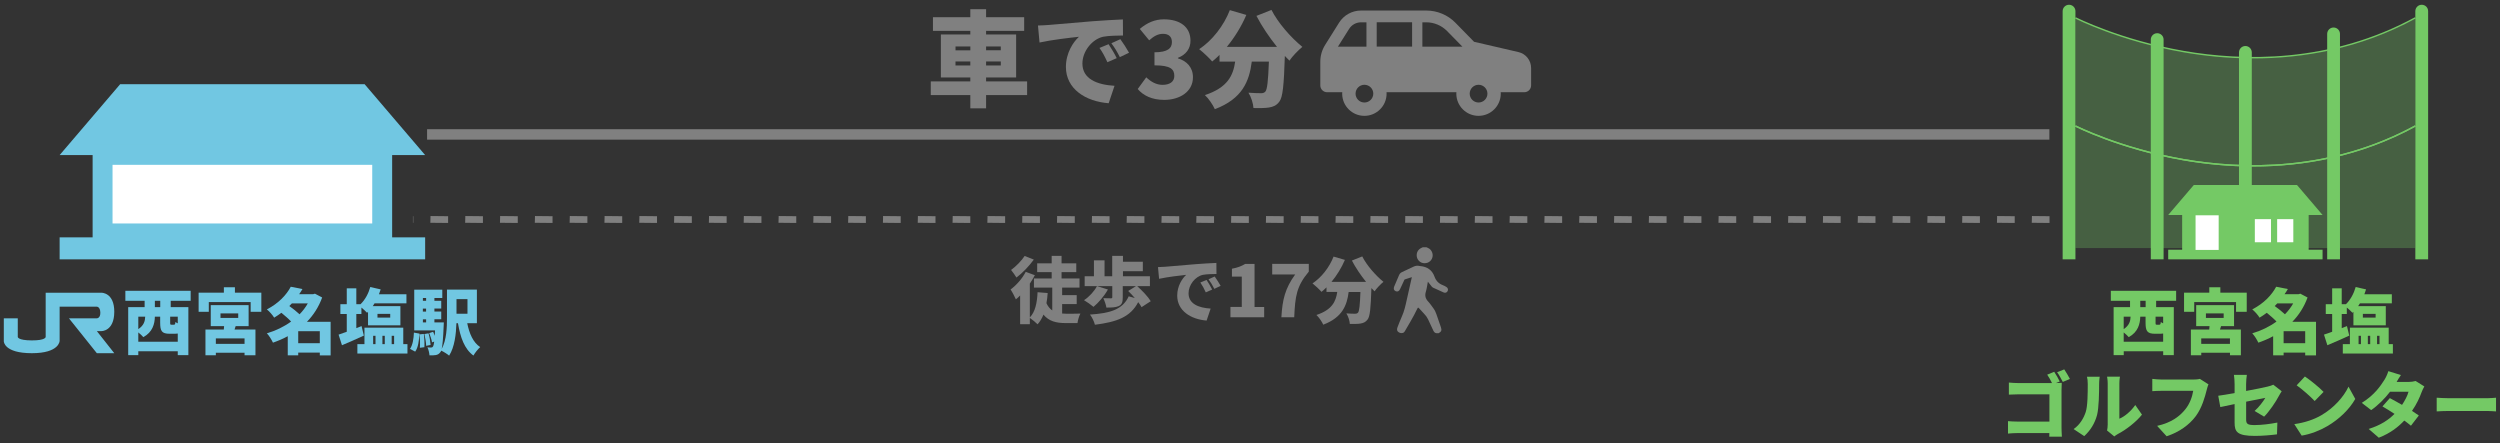 <?xml version="1.0" encoding="utf-8"?>
<!-- Generator: Adobe Illustrator 27.3.1, SVG Export Plug-In . SVG Version: 6.00 Build 0)  -->
<svg version="1.1" id="レイヤー_1" xmlns="http://www.w3.org/2000/svg" xmlns:xlink="http://www.w3.org/1999/xlink" x="0px"
	 y="0px" viewBox="0 0 688 122" style="enable-background:new 0 0 688 122;" xml:space="preserve">
<rect x="0" y="0" width="688" height="122" fill="#333333" stroke="none"/>
<style type="text/css">
	.st0{fill:#74C965;}
	.st1{fill:none;stroke:#74C965;stroke-width:0.391;stroke-miterlimit:10;}
	.st2{fill:#808080;}
	.st3{fill:#71C7E2;}
	.st4{fill:#FFFFFF;}
	.st5{opacity:0.3;fill:#74C965;}
</style>
<g>
	<path class="st0" d="M620.12,45.83c-7.13,0-13.67-0.72-19.25-1.69c-17.54-3.06-29.68-9.23-29.8-9.3l0.18-0.35
		c0.12,0.06,12.22,6.21,29.7,9.26c16.13,2.81,40.26,3.49,63.66-9.26l0.19,0.34C649.4,43.23,633.68,45.83,620.12,45.83z"/>
	<path class="st1" d="M107.93,32.05"/>
	<rect x="117.53" y="35.56" class="st2" width="446.46" height="2.87"/>
	<path class="st2" d="M564.03,61.36l-4.89-0.05l0.05-1.86l4.84,0.05V61.36z M554.45,61.36l-4.89-0.05l0.05-1.86l4.84,0.05V61.36z
		 M544.87,61.36l-4.89-0.05l0.05-1.86l4.84,0.05V61.36z M535.29,61.36l-4.89-0.05l0.05-1.86l4.84,0.05V61.36z M525.71,61.36
		l-4.89-0.05l0.05-1.86l4.84,0.05V61.36z M516.13,61.36l-4.89-0.05l0.05-1.86l4.84,0.05V61.36z M506.55,61.36l-4.89-0.05l0.05-1.86
		l4.84,0.05V61.36z M496.97,61.36l-4.89-0.05l0.05-1.86l4.84,0.05V61.36z M487.39,61.36l-4.89-0.05l0.05-1.86l4.84,0.05V61.36z
		 M477.81,61.36l-4.89-0.05l0.05-1.86l4.84,0.05V61.36z M468.23,61.36l-4.89-0.05l0.05-1.86l4.84,0.05V61.36z M458.64,61.36
		l-4.89-0.05l0.05-1.86l4.84,0.05V61.36z M449.06,61.36l-4.88-0.05l0.05-1.86l4.83,0.05V61.36z M439.48,61.36l-4.89-0.05l0.05-1.86
		l4.84,0.05V61.36z M429.9,61.36l-4.89-0.05l0.05-1.86l4.84,0.05V61.36z M420.32,61.36l-4.89-0.05l0.05-1.86l4.84,0.05V61.36z
		 M410.74,61.36l-4.89-0.05l0.05-1.86l4.84,0.05V61.36z M401.16,61.36l-4.89-0.05l0.05-1.86l4.84,0.05V61.36z M391.58,61.36
		l-4.89-0.05l0.05-1.86l4.84,0.05V61.36z M382,61.36l-4.89-0.05l0.05-1.86L382,59.5V61.36z M372.42,61.36l-4.89-0.05l0.05-1.86
		l4.84,0.05V61.36z M362.84,61.36l-4.89-0.05l0.05-1.86l4.84,0.05V61.36z M353.26,61.36l-4.89-0.05l0.05-1.86l4.84,0.05V61.36z
		 M343.68,61.36l-4.89-0.05l0.05-1.86l4.84,0.05V61.36z M334.1,61.36l-4.89-0.05l0.05-1.86l4.84,0.05V61.36z M324.52,61.36
		l-4.89-0.05l0.05-1.86l4.84,0.05V61.36z M314.94,61.36l-4.89-0.05l0.05-1.86l4.84,0.05V61.36z M305.35,61.36l-4.88-0.05l0.05-1.86
		l4.83,0.05V61.36z M295.78,61.36l-4.9-0.05l0.05-1.86l4.85,0.05V61.36z M286.19,61.36l-4.89-0.05l0.05-1.86l4.84,0.05V61.36z
		 M276.61,61.36l-4.89-0.05l0.05-1.86l4.84,0.05V61.36z M267.03,61.36l-4.89-0.05l0.05-1.86l4.84,0.05V61.36z M257.45,61.36
		l-4.89-0.05l0.05-1.86l4.84,0.05V61.36z M247.87,61.36l-4.89-0.05l0.05-1.86l4.84,0.05V61.36z M238.29,61.36l-4.89-0.05l0.05-1.86
		l4.84,0.05V61.36z M228.71,61.36l-4.89-0.05l0.05-1.86l4.84,0.05V61.36z M219.13,61.36l-4.89-0.05l0.05-1.86l4.84,0.05V61.36z
		 M209.55,61.36l-4.89-0.05l0.05-1.86l4.84,0.05V61.36z M199.97,61.36l-4.89-0.05l0.05-1.86l4.84,0.05V61.36z M190.39,61.36
		l-4.89-0.05l0.05-1.86l4.84,0.05V61.36z M180.81,61.36l-4.89-0.05l0.05-1.86l4.84,0.05V61.36z M171.23,61.36l-4.89-0.05l0.05-1.86
		l4.84,0.05V61.36z M161.65,61.36l-4.89-0.05l0.05-1.86l4.84,0.05V61.36z M152.06,61.36l-4.88-0.05l0.05-1.86l4.83,0.05V61.36z
		 M142.49,61.36l-4.9-0.05l0.05-1.86l4.85,0.05V61.36z M132.9,61.36l-4.89-0.05l0.05-1.86l4.84,0.05V61.36z M123.32,61.36
		l-4.89-0.05l0.05-1.86l4.84,0.05V61.36z M113.74,61.31h-0.1V59.5h0.1V61.31z"/>
	<g>
		<polygon class="st3" points="100.34,23.17 33.07,23.17 16.41,42.68 117,42.68 		"/>
		<g>
			<rect x="28.23" y="42.62" class="st4" width="76.95" height="21.62"/>
			<path class="st3" d="M107.92,66.98H25.49V39.88h82.43V66.98z M30.97,61.5h71.47V45.36H30.97V61.5z"/>
		</g>
		<rect x="16.41" y="65.32" class="st3" width="100.59" height="6.05"/>
	</g>
	<g>
		<path class="st5" d="M571.16,4.92c0,0,48.14,24.74,93.54,0v63.34h-93.54V4.92z"/>
		<g>
			<g>
				<polygon class="st0" points="632.14,50.92 603.73,50.92 596.69,59.16 639.17,59.16 				"/>
				<g>
					<rect x="601.68" y="59.13" class="st0" width="32.5" height="9.13"/>
					<path class="st0" d="M635.34,69.42h-34.81V57.98h34.81V69.42z M602.84,67.11h30.19v-6.82h-30.19V67.11z"/>
				</g>
				<rect x="596.69" y="68.72" class="st0" width="42.48" height="2.65"/>
			</g>
			<rect x="626.67" y="60.31" class="st4" width="4.45" height="6.36"/>
			<rect x="620.53" y="60.31" class="st4" width="4.45" height="6.36"/>
			<rect x="604.22" y="59.25" class="st4" width="6.36" height="9.53"/>
		</g>
		<path class="st0" d="M569.4,1.31L569.4,1.31c-0.97,0-1.76,0.79-1.76,1.76v68.3h3.52V3.07C571.16,2.1,570.37,1.31,569.4,1.31z"/>
		<path class="st0" d="M593.66,9.14L593.66,9.14c-0.97,0-1.76,0.79-1.76,1.76v60.47h3.52V10.9C595.43,9.93,594.64,9.14,593.66,9.14z
			"/>
		<path class="st0" d="M617.93,12.66L617.93,12.66c-0.97,0-1.76,0.79-1.76,1.76v55.38h3.52V14.42
			C619.69,13.45,618.9,12.66,617.93,12.66z"/>
		<path class="st0" d="M642.2,7.57L642.2,7.57c-0.97,0-1.76,0.79-1.76,1.76v62.04h3.52V9.34C643.96,8.36,643.17,7.57,642.2,7.57z"/>
		<path class="st0" d="M666.46,1.31L666.46,1.31c-0.97,0-1.76,0.79-1.76,1.76v68.3h3.52V3.07C668.23,2.1,667.44,1.31,666.46,1.31z"
			/>
		<path class="st0" d="M620.12,16.08c-7.13,0-13.67-0.72-19.25-1.69c-17.54-3.06-29.68-9.23-29.8-9.3l0.18-0.35
			c0.12,0.06,12.22,6.21,29.7,9.26c16.13,2.81,40.26,3.49,63.66-9.26l0.19,0.34C649.4,13.48,633.68,16.08,620.12,16.08z"/>
		<path class="st0" d="M620.12,45.83c-7.13,0-13.67-0.72-19.25-1.69c-17.54-3.06-29.68-9.23-29.8-9.3l0.18-0.35
			c0.12,0.06,12.22,6.21,29.7,9.26c16.13,2.81,40.26,3.49,63.66-9.26l0.19,0.34C649.4,43.23,633.68,45.83,620.12,45.83z"/>
		<path class="st1" d="M107.93,32.05"/>
	</g>
	<g>
		<g>
			<path class="st2" d="M364.67,12.37c-0.86,1.38-1.32,2.96-1.32,4.59v6.55c0,1.03,0.84,1.87,1.87,1.87h4.17
				c-0.01,0.13-0.02,0.26-0.02,0.39c0,3.38,2.74,6.11,6.11,6.11c3.38,0,6.11-2.74,6.11-6.11c0-0.13-0.01-0.26-0.02-0.39h19.23
				c-0.01,0.13-0.02,0.26-0.02,0.39c0,3.38,2.74,6.11,6.11,6.11c3.38,0,6.12-2.74,6.12-6.11c0-0.13-0.01-0.26-0.02-0.39h6.5
				c1.03,0,1.87-0.84,1.87-1.87v-4.8c0-2.09-1.44-3.91-3.48-4.38l-12.22-2.83l-5.12-5.23c-2.11-2.16-5.01-3.37-8.03-3.37h-17.96
				c-2.45,0-4.73,1.26-6.03,3.33L364.67,12.37 M406.9,28.21c-1.34,0-2.44-1.09-2.44-2.44c0-1.35,1.09-2.44,2.44-2.44
				c1.35,0,2.44,1.09,2.44,2.44C409.34,27.12,408.25,28.21,406.9,28.21 M391.44,12.84v-6.7h1.07c2.14,0,4.23,0.88,5.72,2.4l4.22,4.3
				H391.44L391.44,12.84z M378.87,6.13h9.74v6.7h-9.74V6.13z M375.49,28.21c-1.35,0-2.44-1.09-2.44-2.44c0-1.35,1.09-2.44,2.44-2.44
				c1.34,0,2.44,1.09,2.44,2.44C377.92,27.12,376.83,28.21,375.49,28.21 M368.2,12.84l3.07-4.88c0.72-1.14,1.95-1.82,3.29-1.82h1.49
				v6.7H368.2z"/>
		</g>
		<g>
			<path class="st2" d="M282.66,26.17h-11.29v3.65h-4.34v-3.65h-10.88V22.4h10.88v-1.09h-8.1V9.48h8.1V8.5h-10.28V4.74h10.28V2.53
				h4.34v2.21h10.48V8.5h-10.48v0.98h8.27v11.83h-8.27v1.09h11.29V26.17z M262.96,13.85h4.08v-1.06h-4.08V13.85z M267.03,18.01
				v-1.09h-4.08v1.09H267.03z M271.37,12.78v1.06h4.05v-1.06H271.37z M275.42,16.92h-4.05v1.09h4.05V16.92z"/>
			<path class="st2" d="M288.57,6.87c2.67-0.23,6.98-0.57,12.18-1.03c2.84-0.23,6.2-0.4,8.27-0.49l0.03,4.42
				c-1.46,0.03-3.88,0.03-5.46,0.34c-3.07,0.69-5.71,4.02-5.71,7.38c0,4.19,3.93,5.83,8.84,6.12l-1.61,4.8
				c-6.35-0.49-11.77-3.93-11.77-9.99c0-3.91,2.07-6.92,3.59-8.3c-2.44,0.26-7.44,0.83-10.85,1.58l-0.43-4.68
				C286.79,6.98,288.03,6.93,288.57,6.87z M307.32,16l-2.56,1.12c-0.78-1.67-1.26-2.61-2.18-3.93l2.5-1.03
				C305.8,13.21,306.81,14.94,307.32,16z M310.71,14.51l-2.53,1.21c-0.83-1.64-1.38-2.53-2.33-3.82l2.47-1.12
				C309.08,11.81,310.14,13.47,310.71,14.51z"/>
			<path class="st2" d="M313.1,24.5l2.35-3.22c1.29,1.23,2.79,2.07,4.45,2.07c1.98,0,3.27-0.83,3.27-2.44
				c0-1.84-0.98-2.93-5.46-2.93v-3.59c3.65,0,4.8-1.12,4.8-2.81c0-1.46-0.86-2.27-2.44-2.27c-1.44,0-2.53,0.66-3.82,1.78l-2.58-3.13
				c1.98-1.67,4.11-2.64,6.63-2.64c4.42,0,7.32,2.07,7.32,5.89c0,2.13-1.15,3.79-3.45,4.71v0.14c2.38,0.72,4.13,2.44,4.13,5.2
				c0,3.99-3.65,6.23-7.9,6.23C317.03,27.49,314.65,26.31,313.1,24.5z"/>
			<path class="st2" d="M349.91,2.73c1.78,3.53,5.34,7.61,8.5,10.17c-1.12,0.89-2.76,2.61-3.56,3.79c-0.4-0.4-0.83-0.83-1.26-1.29
				c-0.26,8.07-0.57,11.37-1.52,12.58c-0.83,1.09-1.69,1.41-2.87,1.61c-1,0.17-2.61,0.17-4.25,0.14c-0.06-1.23-0.63-3.04-1.38-4.22
				c1.44,0.11,2.79,0.14,3.5,0.14c0.49,0,0.8-0.09,1.15-0.43c0.52-0.57,0.78-2.96,0.98-8.27h-4.71c-0.69,5.43-2.58,10.22-10.17,13.1
				c-0.52-1.18-1.72-2.96-2.73-3.88c6.29-2.07,7.78-5.43,8.33-9.22h-4.31v-1.84c-0.66,0.66-1.32,1.26-2.01,1.81
				c-0.78-0.92-2.58-2.61-3.59-3.39c3.56-2.35,6.75-6.4,8.44-10.74l4.54,1.32c-1.35,3.16-3.25,6.23-5.37,8.79h13.81
				c-2.1-2.61-4.14-5.6-5.66-8.53L349.91,2.73z"/>
		</g>
	</g>
	<g>
		<g>
			<path class="st2" d="M385.37,91.63c-0.83-0.25-1.09-0.78-0.77-1.59c0.38-0.96,0.73-1.93,1.16-2.86c0.71-1.55,1.06-3.2,1.42-4.85
				c0.44-1.99,0.9-3.98,1.36-6.06c-0.67,0.22-1.29,0.41-1.9,0.61c-0.17,0.06-0.2,0.22-0.26,0.36c-0.36,0.78-0.72,1.56-1.09,2.34
				c-0.27,0.58-0.72,0.78-1.22,0.55c-0.47-0.21-0.63-0.69-0.4-1.25c0.44-1.05,0.89-2.09,1.34-3.14c0.16-0.39,0.43-0.68,0.8-0.85
				c1.08-0.52,2.16-1.03,3.25-1.53c0.5-0.23,1.03-0.3,1.58-0.17c0.09,0.02,0.18,0.03,0.27,0.04c1.87,0.18,3.22,1.1,3.86,2.89
				c0.42,1.17,1.16,1.93,2.31,2.36c0.33,0.12,0.63,0.31,0.94,0.48c0.42,0.24,0.57,0.68,0.39,1.1c-0.18,0.41-0.63,0.63-1.08,0.44
				c-1-0.43-1.99-0.89-2.98-1.35c-0.21-0.1-0.35-0.3-0.49-0.48c-0.28-0.36-0.57-0.72-0.91-1.15c-0.19,0.98-0.29,1.91-0.56,2.78
				c-0.34,1.09-0.08,1.93,0.68,2.73c0.53,0.56,0.94,1.21,1.41,1.83c0.37,0.5,0.63,1.05,0.83,1.64c0.41,1.19,0.82,2.38,1.23,3.57
				c0.28,0.82,0.13,1.22-0.62,1.63c-0.22,0-0.43,0-0.65,0c-0.42-0.07-0.64-0.36-0.82-0.72c-0.5-1.04-0.96-2.1-1.46-3.13
				c-0.27-0.55-0.62-1.03-1.04-1.46c-0.46-0.47-0.87-0.99-1.34-1.46c-0.37-0.37-0.36-0.39-0.61,0.1c-0.57,1.13-1.11,2.26-1.77,3.34
				c-0.55,0.91-1.05,1.84-1.6,2.75c-0.2,0.32-0.43,0.56-0.84,0.54C385.65,91.65,385.51,91.68,385.37,91.63z"/>
			<path class="st2" d="M392.59,68.05c0.33,0.18,0.7,0.3,0.98,0.57c0.71,0.69,0.91,1.75,0.47,2.62c-0.44,0.88-1.38,1.33-2.39,1.16
				c-0.92-0.15-1.65-0.93-1.76-1.88c-0.12-1.02,0.38-1.9,1.31-2.31c0.12-0.05,0.25-0.11,0.37-0.17
				C391.91,68.05,392.25,68.05,392.59,68.05z"/>
		</g>
		<g>
			<path class="st2" d="M292.31,86.28c0.38,0.04,0.75,0.06,1.15,0.06c0.73,0,2.92,0,3.87-0.04c-0.36,0.61-0.71,1.86-0.81,2.61h-3.3
				c-2.55,0-4.58-0.51-6.06-2.33c-0.42,1.03-0.95,1.94-1.62,2.67c-0.42-0.45-1.5-1.34-2.13-1.76v1.72h-2.67v-7.9
				c-0.39,0.4-0.77,0.75-1.17,1.07c-0.26-0.61-1.01-2.07-1.46-2.71c1.58-1.17,3.22-3,4.17-4.86l2.51,0.93
				c-0.4,0.77-0.87,1.54-1.38,2.31v9.3c1.48-1.5,2-4.05,2.13-6.93l2.78,0.22c-0.06,0.99-0.18,1.92-0.34,2.8
				c0.42,0.91,0.95,1.54,1.6,1.99v-6.28h-5.04v-2.51h4.88v-1.74h-3.99v-2.43h3.99v-2.05h2.72v2.05h4.05v2.43h-4.05v1.74h4.94v2.51
				h-4.78v2.07h4.01v2.45h-4.01V86.28z M284.51,71.44c-1.28,1.76-3.14,3.71-4.78,4.94c-0.36-0.57-1.05-1.58-1.48-2.09
				c1.36-0.97,2.94-2.61,3.73-3.85L284.51,71.44z"/>
			<path class="st2" d="M304.9,79.67c-0.99,1.8-2.61,3.65-3.97,4.78c-0.61-0.53-1.88-1.42-2.61-1.84c1.42-0.91,2.8-2.43,3.57-3.87
				L304.9,79.67z M314.16,84.53c-0.22-0.42-0.53-0.87-0.93-1.38c-2.15,4.15-5.98,5.47-11.91,6.22c-0.22-0.91-0.81-2.09-1.36-2.8
				c5.45-0.36,8.98-1.32,10.66-5.02l1.68,0.47c-0.59-0.69-1.22-1.36-1.82-1.94l2.15-1.34h-3.65v3.18c0,1.24-0.24,1.93-1.14,2.33
				c-0.89,0.38-2,0.4-3.36,0.4c-0.12-0.79-0.51-1.88-0.85-2.59c0.73,0.04,1.82,0.04,2.09,0.04s0.38-0.06,0.38-0.28v-3.08h-7.6v-2.71
				h2.55v-4.38h2.92v4.38h2.11v-5.61h2.96v1.62h5.47v2.59h-5.47v1.4h7.42v2.71h-3.5c1.34,1.22,2.98,2.9,3.73,4.15L314.16,84.53z"/>
			<path class="st2" d="M320.69,73.41c1.84-0.16,4.8-0.4,8.37-0.71c1.96-0.16,4.26-0.28,5.69-0.34l0.02,3.04
				c-1.01,0.02-2.67,0.02-3.75,0.24c-2.11,0.47-3.93,2.76-3.93,5.07c0,2.88,2.71,4.01,6.08,4.21l-1.11,3.3
				c-4.36-0.34-8.09-2.71-8.09-6.87c0-2.69,1.42-4.76,2.47-5.71c-1.68,0.18-5.11,0.57-7.46,1.09l-0.3-3.22
				C319.47,73.49,320.32,73.45,320.69,73.41z M333.59,79.69l-1.76,0.77c-0.53-1.15-0.87-1.8-1.5-2.71l1.72-0.71
				C332.54,77.77,333.23,78.96,333.59,79.69z M335.92,78.66l-1.74,0.83c-0.57-1.13-0.95-1.74-1.6-2.63l1.7-0.77
				C334.79,76.81,335.52,77.95,335.92,78.66z"/>
			<path class="st2" d="M338.62,84.47h3.12v-8.35h-2.71v-2.17c1.58-0.3,2.61-0.69,3.63-1.32h2.59v11.85h2.65v2.84h-9.28V84.47z"/>
			<path class="st2" d="M356.43,75.54h-6.32v-2.92h10.07v2.13c-3.4,4.05-3.75,6.81-4.01,12.56h-3.53
				C352.91,82.47,353.66,79.37,356.43,75.54z"/>
			<path class="st2" d="M374.89,70.57c1.22,2.43,3.67,5.23,5.84,6.99c-0.77,0.61-1.9,1.8-2.45,2.61c-0.28-0.28-0.57-0.57-0.87-0.89
				c-0.18,5.55-0.39,7.82-1.05,8.65c-0.57,0.75-1.17,0.97-1.97,1.11c-0.69,0.12-1.8,0.12-2.92,0.1c-0.04-0.85-0.43-2.09-0.95-2.9
				c0.99,0.08,1.92,0.1,2.41,0.1c0.34,0,0.55-0.06,0.79-0.3c0.36-0.39,0.53-2.03,0.67-5.69h-3.24c-0.47,3.73-1.78,7.03-6.99,9
				c-0.36-0.81-1.18-2.03-1.88-2.67c4.32-1.42,5.35-3.73,5.73-6.34h-2.96v-1.26c-0.46,0.45-0.91,0.87-1.38,1.24
				c-0.53-0.63-1.78-1.8-2.47-2.33c2.45-1.62,4.64-4.4,5.8-7.38l3.12,0.91c-0.93,2.17-2.23,4.28-3.69,6.04h9.5
				c-1.44-1.8-2.84-3.85-3.89-5.86L374.89,70.57z"/>
		</g>
	</g>
	<g>
		<g>
			<path class="st3" d="M46.98,82.78v1.74h4.86v13.21h-2.92v-1.07H38.06v1.07h-2.78V84.52h4.52v-1.74H34.5v-2.76h17.97v2.76H46.98z
				 M48.92,94.04v-2.25c-0.22,0.04-0.47,0.06-0.75,0.06h-1.48c-2.19,0-2.61-0.77-2.61-3.06v-1.64h-1.46
				c-0.04,1.99-0.63,4.26-3.18,5.63c-0.26-0.34-0.85-0.87-1.38-1.3v2.57H48.92z M38.06,87.15v3.42c1.58-1.03,1.86-2.27,1.9-3.42
				H38.06z M44.1,82.78h-1.48v1.74h1.48V82.78z M48.92,87.15h-2.09v1.62c0,0.55,0.04,0.59,0.36,0.59h0.65c0.3,0,0.38-0.12,0.43-0.75
				c0.16,0.12,0.39,0.26,0.65,0.38V87.15z"/>
			<path class="st3" d="M71.92,80.55v5.25h-2.94v-2.67H57.46v2.67h-2.8v-5.25h6.95v-1.5h3.04v1.5H71.92z M64.55,90.68h5.75v7.09h-3
				v-0.69h-7.9v0.69h-2.86v-7.09h5.05c0.02-0.3,0.06-0.61,0.08-0.93H58v-5.77h10.42v5.77h-3.57L64.55,90.68z M67.3,93.13h-7.9v1.5
				h7.9V93.13z M60.68,87.5h4.88v-1.26h-4.88V87.5z"/>
			<path class="st3" d="M90.99,97.81h-2.98v-0.77h-5.94v0.75h-2.88v-5.27c-1.28,0.71-2.65,1.28-4.07,1.78
				c-0.36-0.79-1.09-1.97-1.68-2.57c2.43-0.71,4.72-1.82,6.67-3.24c-0.71-0.77-1.76-1.66-2.67-2.41c-0.63,0.47-1.28,0.91-1.99,1.34
				c-0.42-0.71-1.36-1.78-2.01-2.27c3.28-1.7,5.41-4.03,6.58-6.24l3.22,0.63c-0.28,0.49-0.59,0.97-0.91,1.42h3.87l0.47-0.14
				l1.99,1.05c-0.95,2.61-2.39,4.84-4.19,6.69h6.52V97.81z M80.33,83.49c-0.24,0.26-0.47,0.49-0.71,0.73
				c0.93,0.67,2.03,1.52,2.82,2.27c0.89-0.91,1.66-1.92,2.27-3H80.33z M88.01,94.45v-3.3h-5.94v3.3H88.01z"/>
			<path class="st3" d="M100.13,92.36c-1.99,0.93-4.21,1.88-6.02,2.65l-0.93-2.92c0.63-0.2,1.4-0.47,2.25-0.79v-4.88h-1.76v-2.71
				h1.76v-4.36h2.63v4.36h1.17c1.22-1.18,2.17-2.92,2.67-4.72l2.86,0.65c-0.14,0.45-0.3,0.91-0.47,1.34h7.56v2.49h-8.77
				c-0.18,0.26-0.34,0.51-0.49,0.77h7.6v5.29h-8.91v-3.71l-0.26,0.26c-0.34-0.38-0.99-0.97-1.56-1.44v1.78h-1.4v3.89l1.44-0.57
				L100.13,92.36z M112.13,94.71v2.59H98.35v-2.59h1.95v-4.54h10.68v4.54H112.13z M102.69,94.71h0.65v-2.29h-0.65V94.71z
				 M103.88,87.4h3.51v-1.03h-3.51V87.4z M105.24,92.42v2.29h0.65v-2.29H105.24z M107.79,92.42v2.29h0.67v-2.29H107.79z"/>
			<path class="st3" d="M112.84,96.01c0.73-1.05,0.99-2.72,1.07-4.48l1.52,0.28c-0.12,1.92-0.32,3.79-1.17,4.96L112.84,96.01z
				 M128.58,88.94c0.57,2.84,1.62,5.31,3.57,6.58c-0.61,0.53-1.46,1.6-1.86,2.33c-2.49-1.82-3.59-4.98-4.26-8.9h-0.42
				c-0.1,3-0.51,6.61-2.01,8.92c-0.45-0.41-1.54-1.09-2.19-1.38c-0.06,0.2-0.14,0.34-0.22,0.43c-0.38,0.51-0.75,0.69-1.24,0.79
				c-0.43,0.08-1.05,0.1-1.76,0.08c-0.04-0.67-0.26-1.62-0.57-2.21c0.43,0.06,0.79,0.06,1.03,0.06c0.22,0,0.36-0.06,0.51-0.26
				c0.12-0.18,0.24-0.57,0.34-1.38l-0.61,0.22c-0.1-0.69-0.43-1.76-0.77-2.55l1.07-0.36c0.16,0.34,0.32,0.71,0.45,1.11
				c0.02-0.45,0.04-0.95,0.08-1.5H114v-11.2h7.72v2.29h-2.17v0.77h1.88v2.13h-1.88v0.83h1.88v2.13h-1.88v0.85h2.59
				c0,0-0.02,0.63-0.04,0.93c-0.14,3.38-0.3,5.31-0.55,6.38c1.36-2.47,1.46-5.94,1.46-8.65V79.7h8.23v9.24H128.58z M116.63,91.9
				c0.16,1.16,0.22,2.67,0.16,3.65l-1.24,0.16c0.08-1.01,0.04-2.51-0.1-3.69L116.63,91.9z M116.38,82.01v0.77h0.89v-0.77H116.38z
				 M117.26,84.92h-0.89v0.83h0.89V84.92z M116.38,88.73h0.89v-0.85h-0.89V88.73z M117.93,91.73c0.3,1.01,0.51,2.33,0.57,3.2
				l-1.22,0.24c-0.02-0.87-0.24-2.21-0.49-3.24L117.93,91.73z M125.63,82.33v4.01h3.02v-4.01H125.63z"/>
		</g>
		<path class="st3" d="M27.93,91.12c0,0,3.49,0.07,3.52-5.28c0.03-5.35-3.52-5.28-3.52-5.28H12.57v12.16c0,0,0.04,0.98-3.84,0.96
			c-3.88-0.02-3.84-0.96-3.84-0.96V87.6H1.05v6.35c0,0,0.03,3.24,7.68,3.25c7.65,0.01,7.68-3.39,7.68-3.39V84.4h10.24
			c0,0,0.92,0,0.96,1.6c0.05,1.6-0.96,1.6-0.96,1.6h-7.68l7.68,9.6h4.8l-4.8-6.08H27.93z"/>
	</g>
	<g>
		<path class="st0" d="M593.37,82.78v1.74h4.86v13.21h-2.92v-1.07h-10.86v1.07h-2.78V84.52h4.52v-1.74h-5.29v-2.76h17.97v2.76
			H593.37z M595.3,94.04v-2.25c-0.22,0.04-0.47,0.06-0.75,0.06h-1.48c-2.19,0-2.61-0.77-2.61-3.06v-1.64H589
			c-0.04,1.99-0.63,4.26-3.18,5.63c-0.26-0.34-0.85-0.87-1.38-1.3v2.57H595.3z M584.44,87.15v3.42c1.58-1.03,1.86-2.27,1.9-3.42
			H584.44z M590.49,82.78H589v1.74h1.48V82.78z M595.3,87.15h-2.09v1.62c0,0.55,0.04,0.59,0.36,0.59h0.65c0.3,0,0.38-0.12,0.43-0.75
			c0.16,0.12,0.39,0.26,0.65,0.38V87.15z"/>
		<path class="st0" d="M618.3,80.55v5.25h-2.94v-2.67h-11.51v2.67h-2.8v-5.25H608v-1.5h3.04v1.5H618.3z M610.94,90.68h5.75v7.09h-3
			v-0.69h-7.9v0.69h-2.86v-7.09h5.05c0.02-0.3,0.06-0.61,0.08-0.93h-3.67v-5.77h10.42v5.77h-3.57L610.94,90.68z M613.68,93.13h-7.9
			v1.5h7.9V93.13z M607.07,87.5h4.88v-1.26h-4.88V87.5z"/>
		<path class="st0" d="M637.37,97.81h-2.98v-0.77h-5.94v0.75h-2.88v-5.27c-1.28,0.71-2.65,1.28-4.07,1.78
			c-0.36-0.79-1.09-1.97-1.68-2.57c2.43-0.71,4.72-1.82,6.67-3.24c-0.71-0.77-1.76-1.66-2.67-2.41c-0.63,0.47-1.28,0.91-1.99,1.34
			c-0.42-0.71-1.36-1.78-2.01-2.27c3.28-1.7,5.41-4.03,6.58-6.24l3.22,0.63c-0.28,0.49-0.59,0.97-0.91,1.42h3.87l0.47-0.14
			l1.99,1.05c-0.95,2.61-2.39,4.84-4.19,6.69h6.52V97.81z M626.71,83.49c-0.24,0.26-0.47,0.49-0.71,0.73
			c0.93,0.67,2.03,1.52,2.82,2.27c0.89-0.91,1.66-1.92,2.27-3H626.71z M634.39,94.45v-3.3h-5.94v3.3H634.39z"/>
		<path class="st0" d="M646.51,92.36c-1.99,0.93-4.21,1.88-6.02,2.65l-0.93-2.92c0.63-0.2,1.4-0.47,2.25-0.79v-4.88h-1.76v-2.71
			h1.76v-4.36h2.63v4.36h1.17c1.22-1.18,2.17-2.92,2.67-4.72l2.86,0.65c-0.14,0.45-0.3,0.91-0.47,1.34h7.56v2.49h-8.77
			c-0.18,0.26-0.34,0.51-0.49,0.77h7.6v5.29h-8.91v-3.71l-0.26,0.26c-0.34-0.38-0.99-0.97-1.56-1.44v1.78h-1.4v3.89l1.44-0.57
			L646.51,92.36z M658.52,94.71v2.59h-13.78v-2.59h1.95v-4.54h10.68v4.54H658.52z M649.08,94.71h0.65v-2.29h-0.65V94.71z
			 M650.26,87.4h3.51v-1.03h-3.51V87.4z M651.63,92.42v2.29h0.65v-2.29H651.63z M654.17,92.42v2.29h0.67v-2.29H654.17z"/>
		<path class="st0" d="M567.33,117.6c0,0.67,0.04,1.8,0.1,2.57h-3.47l0.02-0.99h-8.67c-0.75,0-1.99,0.06-2.71,0.14v-3.42
			c0.77,0.06,1.68,0.12,2.61,0.12h8.79v-7.5h-8.55c-0.89,0-2,0.04-2.61,0.08v-3.32c0.79,0.08,1.9,0.14,2.61,0.14h9.26
			c-0.36-0.77-0.87-1.66-1.32-2.31l1.93-0.79c0.51,0.75,1.18,1.95,1.52,2.67l-1.05,0.43c0.61-0.02,1.34-0.04,1.6-0.06
			c-0.02,0.47-0.06,1.34-0.06,1.99V117.6z M568.08,101.65c0.51,0.75,1.2,1.96,1.56,2.63l-1.96,0.83c-0.41-0.81-1.01-1.92-1.56-2.67
			L568.08,101.65z"/>
		<path class="st0" d="M570.66,118.08c1.8-1.24,2.8-3.1,3.32-4.66c0.55-1.62,0.57-5.25,0.57-7.72c0-0.93-0.08-1.5-0.22-2.03h3.51
			c0,0-0.16,1.05-0.16,1.99c0,2.43-0.06,6.56-0.57,8.55c-0.61,2.29-1.82,4.25-3.53,5.81L570.66,118.08z M579.86,118.47
			c0.1-0.41,0.18-1.03,0.18-1.64V105.5c0-0.97-0.18-1.84-0.18-1.84h3.55c0,0-0.16,0.89-0.16,1.86v9.71
			c1.48-0.61,3.16-2.03,4.38-3.77l1.84,2.65c-1.6,2.03-4.48,4.23-6.67,5.35c-0.45,0.24-0.67,0.45-0.95,0.65L579.86,118.47z"/>
		<path class="st0" d="M607.78,105.78c-0.22,0.43-0.39,1.15-0.51,1.58c-0.47,1.86-1.28,4.86-2.98,7.15
			c-1.78,2.39-4.56,4.42-8.04,5.55l-2.61-2.86c3.97-0.89,6.2-2.63,7.76-4.56c1.26-1.56,1.92-3.51,2.17-5.09h-8.69
			c-0.97,0-2.05,0.06-2.57,0.1v-3.38c0.61,0.08,1.92,0.18,2.57,0.18h8.71c0.43,0,1.2-0.02,1.82-0.18L607.78,105.78z"/>
		<path class="st0" d="M620.47,113.1c1.2-1.07,2.41-2.67,2.94-3.61c-0.71,0.14-2.88,0.57-5.27,1.05v4.86c0,1.17,0.26,1.58,2.31,1.58
			c1.95,0,4.32-0.3,6.28-0.69l-0.1,3.24c-1.56,0.22-4.15,0.43-6.08,0.43c-4.96,0-5.59-1.15-5.59-3.71v-5.05
			c-1.64,0.34-3.08,0.63-3.93,0.83l-0.57-3.12c0.95-0.12,2.63-0.4,4.5-0.73v-2.49c0-0.71-0.08-1.92-0.18-2.53h3.55
			c-0.1,0.61-0.2,1.8-0.2,2.53v1.9c2.57-0.47,4.98-0.97,5.88-1.19c0.63-0.16,1.17-0.3,1.6-0.53l2.31,1.8
			c-0.2,0.32-0.53,0.83-0.73,1.22c-0.85,1.66-2.78,4.5-4.11,5.77L620.47,113.1z"/>
		<path class="st0" d="M638.77,114.31c3.55-2.05,6.22-5.11,7.54-7.9l1.86,3.38c-1.58,2.8-4.38,5.55-7.68,7.48
			c-2.01,1.18-4.58,2.21-7.07,2.61l-2.03-3.16C634.29,116.32,636.84,115.43,638.77,114.31z M639.45,107.85l-2.45,2.51
			c-1.05-1.15-3.53-3.32-4.96-4.32l2.27-2.43C635.67,104.53,638.26,106.59,639.45,107.85z"/>
		<path class="st0" d="M667.18,106.35c-0.26,0.43-0.55,1.03-0.77,1.62c-0.49,1.38-1.36,3.28-2.63,5.11
			c0.73,0.47,1.38,0.91,1.88,1.26l-2.17,2.82c-0.47-0.41-1.12-0.91-1.84-1.42c-1.74,1.86-3.95,3.53-7.01,4.72l-2.78-2.41
			c3.48-1.09,5.57-2.61,7.11-4.15c-1.2-0.79-2.39-1.52-3.32-2.05l2.03-2.29c0.97,0.51,2.17,1.17,3.36,1.86
			c0.83-1.22,1.54-2.63,1.78-3.61h-5.08c-1.44,1.88-3.34,3.77-5.19,5.05l-2.59-1.99c3.5-2.15,5.21-4.72,6.26-6.38
			c0.35-0.55,0.83-1.58,1.05-2.35l3.46,1.07c-0.43,0.61-0.89,1.38-1.18,1.9h3.28c0.65,0,1.44-0.1,1.95-0.26L667.18,106.35z"/>
		<path class="st0" d="M670.58,109.45c0.79,0.06,2.45,0.14,3.42,0.14h10.48c0.89,0,1.86-0.1,2.43-0.14v3.77
			c-0.51-0.02-1.62-0.12-2.43-0.12h-10.48c-1.13,0-2.61,0.06-3.42,0.12V109.45z"/>
	</g>
</g>
</svg>
